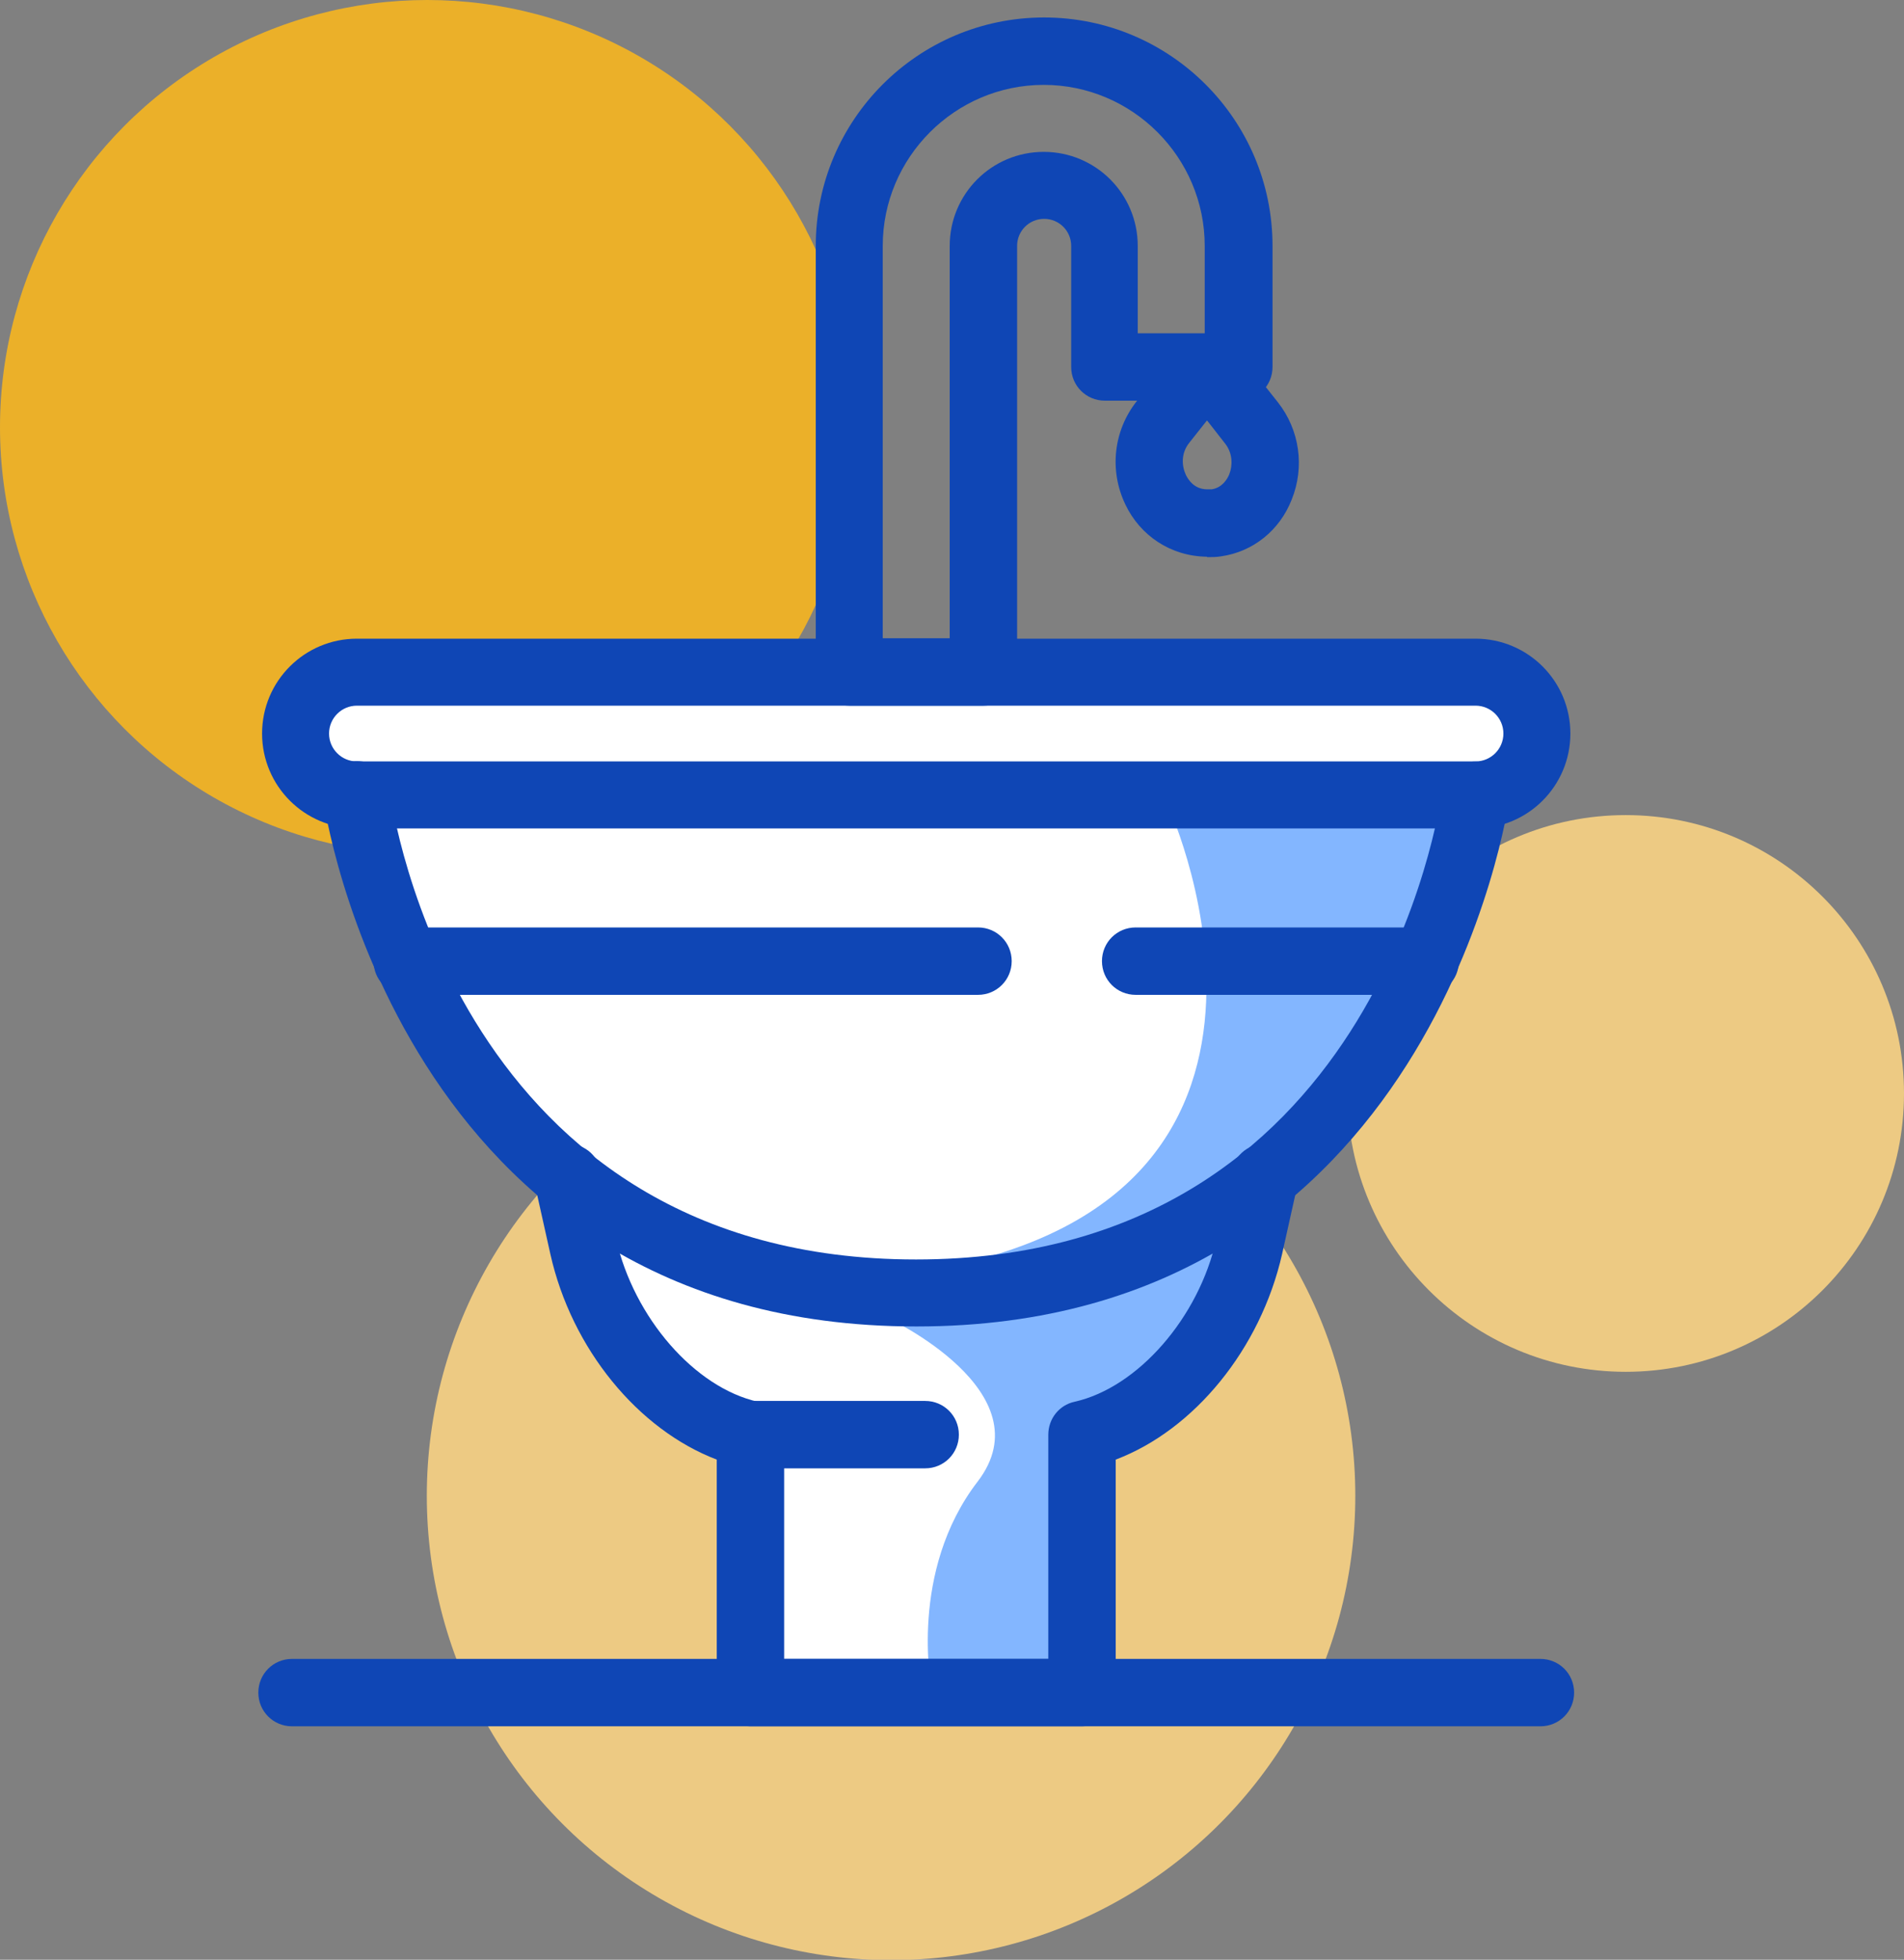 <?xml version="1.0" encoding="UTF-8"?> <svg xmlns="http://www.w3.org/2000/svg" viewBox="0 0 45.77 47.1"><rect x="0" y="0" width="45.77" height="47.1" fill="#808080" stroke="none"/><defs><style>.d{fill:#fff;}.e{fill:#0f46b5;}.f{fill:#ebb029;}.g{fill:#edca83;}.h{fill:#83b6ff;}</style></defs><g id="a"></g><g id="b"><g id="c"><circle class="f" cx="10.27" cy="10.27" r="10.27"></circle><circle class="g" cx="39.08" cy="26.28" r="6.69"></circle><circle class="g" cx="21.42" cy="35.95" r="11.16"></circle><path class="d" d="M17.95,40.33v-5.94s-3.39-1.83-3.78-4.28c0,0-4.22-6.33-5.06-8.28s-1.33-2.83-1.39-3.11-1.61-3,2.28-2.89,26.67,0,26.67,0c0,0,1.78,.83,.22,2.22s-1.72,2.33-1.72,2.33c0,0-.33,4.22-1.72,4.83s-2.61,3-2.61,3c0,0-.5,.5-.56,1.17s-.39,2.94-1.67,3.44-2.33,.56-2.5,1.83,.11,6.06,.11,6.06l-8.28-.39Z"></path><path class="h" d="M28.11,19.44s4.5,9.94-6.72,11.22c0,0,6.94,.61,10.61-3.72s3.61-7.72,3.61-7.72l-7.5,.22Z"></path><path class="h" d="M21.33,31.67s3.83,1.78,2.17,3.94-1.11,4.94-1.11,4.94h3.78v-5.89s2.67-1.61,3-2.56,.89-3.11,.89-3.11l-8.72,2.67Z"></path><g><path class="e" d="M35.47,19.91H8.58c-1.26,0-2.28-1.02-2.28-2.28s1.02-2.28,2.28-2.28h26.89c1.26,0,2.28,1.02,2.28,2.28s-1.02,2.28-2.28,2.28Zm-26.89-2.95c-.37,0-.67,.3-.67,.67s.3,.67,.67,.67h26.89c.37,0,.67-.3,.67-.67s-.3-.67-.67-.67H8.58Z"></path><path class="e" d="M23.64,16.96h-3.22c-.45,0-.81-.36-.81-.81V5.91c0-3.03,2.46-5.49,5.49-5.49s5.49,2.46,5.49,5.49v2.91c0,.45-.36,.81-.81,.81h-3.22c-.45,0-.81-.36-.81-.81v-2.91c0-.36-.29-.65-.65-.65s-.65,.29-.65,.65v10.24c0,.45-.36,.81-.81,.81Zm-2.42-1.62h1.61V5.91c0-1.25,1.01-2.26,2.26-2.26s2.26,1.01,2.26,2.26v2.1h1.61v-2.1c0-2.13-1.74-3.87-3.87-3.87s-3.87,1.74-3.87,3.87V15.34Z"></path><path class="e" d="M29.01,13.38c-.86-.01-1.6-.5-1.96-1.26-.39-.82-.28-1.77,.27-2.47l1.06-1.33c.31-.39,.96-.39,1.27,0l1.07,1.35c.52,.66,.65,1.55,.33,2.34-.29,.74-.93,1.25-1.69,1.36-.11,.02-.23,.02-.34,.02Zm0-3.27l-.42,.53c-.21,.26-.18,.57-.08,.78,.06,.12,.2,.33,.49,.34,.04,0,.09,0,.13,0,.25-.04,.37-.24,.42-.36,.08-.2,.09-.5-.1-.74l-.43-.55Z"></path><path class="e" d="M22.02,31.88c-12.45,0-14.23-12.55-14.25-12.67-.06-.44,.25-.85,.7-.91,.44-.06,.85,.25,.9,.7,.06,.46,1.63,11.27,12.65,11.27s12.58-10.81,12.65-11.27c.06-.44,.47-.75,.91-.69,.44,.06,.75,.46,.7,.9-.02,.13-1.8,12.67-14.25,12.67Z"></path><path class="e" d="M26.01,41.49h-7.97c-.45,0-.81-.36-.81-.81v-5.6c-1.89-.72-3.49-2.66-4-4.94l-.37-1.66c-.1-.43,.18-.87,.61-.97,.43-.1,.87,.17,.97,.61l.37,1.66c.43,1.89,1.89,3.57,3.41,3.91,.37,.08,.63,.41,.63,.79v5.39h6.35v-5.39c0-.38,.26-.71,.63-.79,1.52-.34,2.99-2.02,3.41-3.91l.37-1.66c.1-.43,.53-.71,.97-.61,.43,.1,.71,.53,.61,.97l-.37,1.66c-.52,2.29-2.12,4.23-4,4.94v5.6c0,.45-.36,.81-.81,.81Z"></path><path class="e" d="M22.24,35.29h-4.2c-.45,0-.81-.36-.81-.81s.36-.81,.81-.81h4.2c.45,0,.81,.36,.81,.81s-.36,.81-.81,.81Z"></path><path class="e" d="M23.51,23.91H9.79c-.45,0-.81-.36-.81-.81s.36-.81,.81-.81h13.72c.45,0,.81,.36,.81,.81s-.36,.81-.81,.81Z"></path><path class="e" d="M34.26,23.91h-6.96c-.45,0-.81-.36-.81-.81s.36-.81,.81-.81h6.96c.45,0,.81,.36,.81,.81s-.36,.81-.81,.81Z"></path><path class="e" d="M37.03,41.49H7.02c-.45,0-.81-.36-.81-.81s.36-.81,.81-.81h30.01c.45,0,.81,.36,.81,.81s-.36,.81-.81,.81Z"></path></g></g></g></svg> 